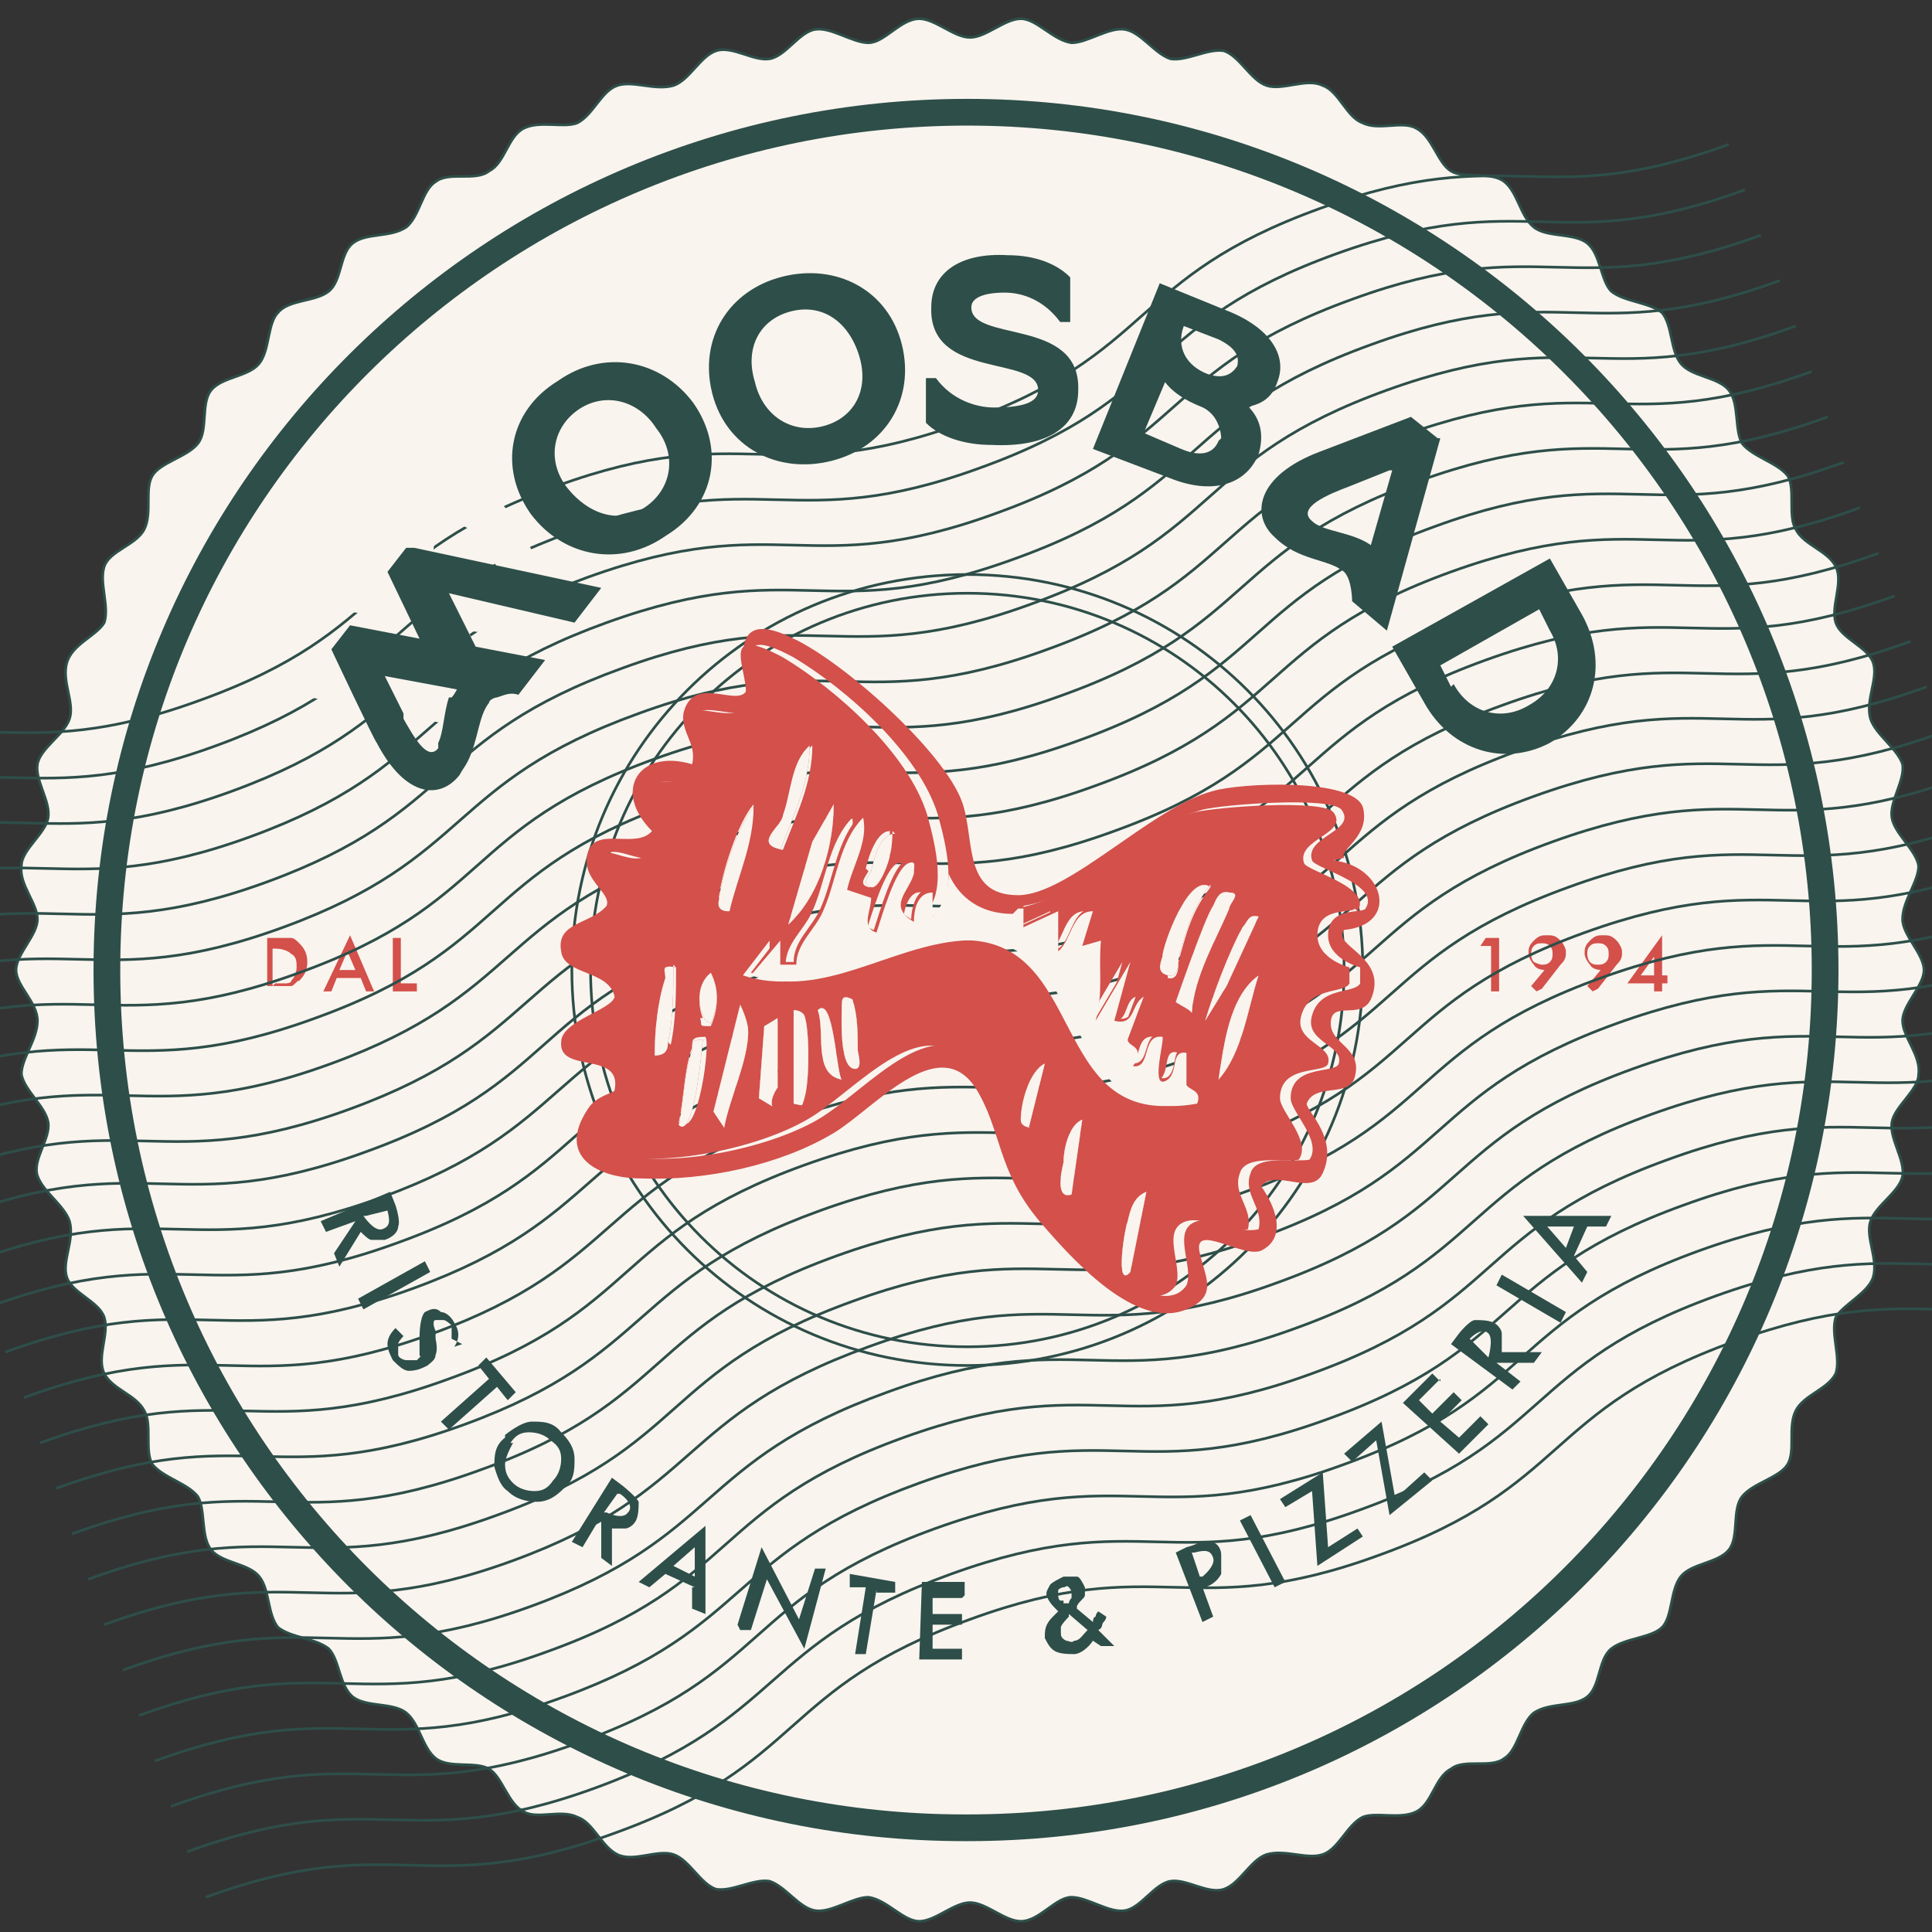 <svg xmlns="http://www.w3.org/2000/svg" version="1.1" xmlns:xlink="http://www.w3.org/1999/xlink" width="7.23" height="7.23"><rect width="100%" height="100%" fill="#333333" stroke="none"/><svg id="SvgjsSvg1017" data-name="Ebene 2" xmlns="http://www.w3.org/2000/svg" xmlns:xlink="http://www.w3.org/1999/xlink" viewBox="0 0 7.23 7.23">
  <defs>
    <style>
      .cls-1, .cls-2, .cls-3 {
        fill: none;
      }

      .cls-4 {
        mask: url(#mask);
      }

      .cls-2, .cls-3, .cls-5 {
        stroke: #2e4e49;
        stroke-miterlimit: 10;
      }

      .cls-2, .cls-5 {
        stroke-width: .01px;
      }

      .cls-6 {
        fill: #f9f4ee;
      }

      .cls-3 {
        stroke-width: .1px;
      }

      .cls-5, .cls-7 {
        fill: #2e4e49;
      }

      .cls-8 {
        fill: #fff;
      }

      .cls-9 {
        fill: #d3504b;
      }

      .cls-10 {
        clip-path: url(#clippath);
      }
    </style>
    <clipPath id="SvgjsClipPath1016">
      <rect class="cls-1" width="7.23" height="7.23"></rect>
    </clipPath>
    <mask id="SvgjsMask1015" x="-.78" y=".53" width="8.8" height="6.58" maskUnits="userSpaceOnUse">
      <g id="SvgjsG1014" data-name="mask0 2090 7149">
        <path class="cls-8" d="M3.62,5.04c.78,0,1.41-.63,1.41-1.41s-.63-1.41-1.41-1.41-1.41.63-1.41,1.41.63,1.41,1.41,1.41Z"></path>
      </g>
    </mask>
  </defs>
  <g id="SvgjsG1013" data-name="Ebene 1">
    <g class="cls-10">
      <g>
        <path class="cls-6" d="M7.2,3.63c0,.06-.08.13-.08.19,0,.06.07.13.06.2,0,.06-.09.12-.1.18-.01.06.05.14.04.2-.01.06-.1.11-.12.17-.02.06.03.14.01.21-.02.06-.11.1-.14.15-.02.06.02.15,0,.21-.03.06-.12.08-.15.14-.03.06,0,.15-.03.2-.03.05-.13.07-.17.12-.04.05-.01.15-.05.2-.04.05-.14.05-.18.1-.04.05-.03.15-.07.19s-.14.04-.19.08c-.05.04-.04.14-.09.18-.05.04-.14.02-.2.06-.05.04-.06.14-.11.17-.05.04-.15,0-.2.04-.06.03-.07.13-.13.16-.06.03-.15,0-.2.02-.06.03-.09.12-.15.14-.06.02-.14-.02-.21,0-.06.02-.1.11-.16.13-.06.02-.14-.04-.2-.03-.06.01-.11.1-.17.11s-.14-.05-.2-.05c-.06,0-.12.09-.19.09-.06,0-.13-.07-.19-.07s-.13.07-.19.07c-.06,0-.12-.08-.19-.09-.06,0-.14.06-.2.05-.06-.01-.11-.09-.17-.11-.06-.01-.14.04-.2.03-.06-.02-.1-.11-.16-.13-.06-.02-.15.03-.21,0s-.09-.12-.15-.14c-.06-.03-.15.01-.2-.02-.06-.03-.08-.13-.13-.16-.05-.03-.15,0-.2-.04-.05-.04-.06-.13-.11-.17-.05-.04-.15-.02-.2-.06-.05-.04-.05-.14-.09-.18-.05-.04-.14-.04-.19-.08-.04-.05-.03-.14-.07-.19-.04-.05-.14-.05-.18-.1-.04-.05-.02-.15-.05-.2-.04-.05-.13-.07-.17-.12-.03-.05,0-.15-.03-.2-.03-.06-.12-.08-.15-.14-.03-.06.02-.15,0-.21s-.12-.09-.14-.15.03-.14.01-.21c-.02-.06-.1-.11-.12-.17s.05-.14.04-.2-.09-.12-.1-.18c0-.06.06-.13.06-.2s-.08-.13-.08-.19.08-.13.08-.19c0-.06-.07-.13-.06-.2,0-.06.09-.12.1-.18s-.05-.14-.04-.2.1-.11.12-.17-.03-.14-.01-.21.11-.1.14-.15c.02-.06-.02-.15,0-.21s.12-.08.15-.14c.03-.06,0-.15.03-.2.03-.05.13-.07.17-.12.04-.05.01-.15.05-.2.04-.05.14-.05.18-.1.04-.05.03-.15.07-.19.04-.05.14-.04.19-.08.05-.04.04-.14.09-.18.05-.04.14-.02.2-.06.05-.04.06-.14.11-.17.05-.04.15,0,.2-.04.06-.03.07-.13.13-.16s.15,0,.2-.02c.06-.03.09-.12.15-.14s.14.02.21,0c.06-.02.1-.11.16-.13.06-.02.14.04.2.03.06-.01.11-.1.17-.11.06-.01.14.05.2.05.06,0,.12-.09.19-.09.06,0,.13.07.19.07s.13-.07.19-.07c.06,0,.12.08.19.09.06,0,.14-.06.2-.05.06.01.11.09.17.11.06.01.14-.04.2-.03.06.02.1.11.16.13.06.02.15-.03.21,0,.06.02.09.12.15.14.06.03.15-.01.2.02.06.03.08.13.13.16.05.03.15,0,.2.04.05.04.06.13.11.17s.15.02.2.06c.05.04.05.14.09.18.05.04.14.04.19.08.04.05.03.14.07.19.04.05.14.05.18.1s.02.15.05.2c.04.05.13.07.17.12.03.05,0,.15.03.2.03.06.12.08.15.14.03.06-.02.15,0,.21.02.06.12.09.14.15.02.06-.03.14-.01.21.02.06.1.11.12.17.01.06-.05.14-.04.2.01.06.09.12.1.18,0,.06-.06.13-.06.2,0,.06.08.13.08.19Z"></path>
        <path class="cls-2" d="M7.2,3.63c0,.06-.08.13-.08.19,0,.06.07.13.06.2,0,.06-.09.12-.1.18-.01.06.05.14.04.2-.01.06-.1.11-.12.17-.02.06.03.14.01.21-.02.06-.11.1-.14.15-.02.06.02.15,0,.21-.03.06-.12.08-.15.14-.03.06,0,.15-.03.2-.03.05-.13.07-.17.12-.04.05-.01.15-.05.2-.04.05-.14.05-.18.1-.04.05-.03.15-.07.19s-.14.04-.19.08c-.05.04-.04.14-.09.18-.05.04-.14.02-.2.06-.05.04-.06.14-.11.17-.05.04-.15,0-.2.04-.06.03-.07.13-.13.16-.06.03-.15,0-.2.02-.06.03-.09.12-.15.14-.06.02-.14-.02-.21,0-.06.02-.1.11-.16.13-.06.02-.14-.04-.2-.03-.06.01-.11.1-.17.11s-.14-.05-.2-.05c-.06,0-.12.09-.19.09-.06,0-.13-.07-.19-.07s-.13.07-.19.07c-.06,0-.12-.08-.19-.09-.06,0-.14.06-.2.05-.06-.01-.11-.09-.17-.11-.06-.01-.14.04-.2.03-.06-.02-.1-.11-.16-.13-.06-.02-.15.03-.21,0s-.09-.12-.15-.14c-.06-.03-.15.01-.2-.02-.06-.03-.08-.13-.13-.16-.05-.03-.15,0-.2-.04-.05-.04-.06-.13-.11-.17-.05-.04-.15-.02-.2-.06-.05-.04-.05-.14-.09-.18-.05-.04-.14-.04-.19-.08-.04-.05-.03-.14-.07-.19-.04-.05-.14-.05-.18-.1-.04-.05-.02-.15-.05-.2-.04-.05-.13-.07-.17-.12-.03-.05,0-.15-.03-.2-.03-.06-.12-.08-.15-.14-.03-.06.02-.15,0-.21s-.12-.09-.14-.15.03-.14.01-.21c-.02-.06-.1-.11-.12-.17s.05-.14.04-.2-.09-.12-.1-.18c0-.06.06-.13.06-.2s-.08-.13-.08-.19.08-.13.08-.19c0-.06-.07-.13-.06-.2,0-.06.09-.12.1-.18s-.05-.14-.04-.2.1-.11.12-.17-.03-.14-.01-.21.11-.1.14-.15c.02-.06-.02-.15,0-.21s.12-.08.15-.14c.03-.06,0-.15.03-.2.03-.05.13-.07.17-.12.04-.05.01-.15.05-.2.04-.05.14-.05.18-.1.04-.05.03-.15.07-.19.04-.05.14-.04.19-.08.05-.04.04-.14.09-.18.05-.04.14-.02.2-.06.05-.04.06-.14.11-.17.05-.04.15,0,.2-.04.06-.03.07-.13.13-.16s.15,0,.2-.02c.06-.03.09-.12.15-.14s.14.02.21,0c.06-.02.1-.11.16-.13.06-.02.14.04.2.03.06-.01.11-.1.17-.11.06-.01.14.05.2.05.06,0,.12-.09.19-.09.06,0,.13.07.19.07s.13-.07.19-.07c.06,0,.12.08.19.09.06,0,.14-.06.2-.05.06.01.11.09.17.11.06.01.14-.04.2-.03.06.02.1.11.16.13.06.02.15-.03.21,0,.06.02.09.12.15.14.06.03.15-.01.2.02.06.03.08.13.13.16.05.03.15,0,.2.04.05.04.06.13.11.17s.15.02.2.06c.05.04.05.14.09.18.05.04.14.04.19.08.04.05.03.14.07.19.04.05.14.05.18.1s.02.15.05.2c.04.05.13.07.17.12.03.05,0,.15.03.2.03.06.12.08.15.14.03.06-.02.15,0,.21.02.06.12.09.14.15.02.06-.03.14-.01.21.02.06.1.11.12.17.01.06-.05.14-.04.2.01.06.09.12.1.18,0,.06-.06.13-.06.2,0,.06.08.13.08.19Z"></path>
        <path class="cls-3" d="M3.62,6.84c1.78,0,3.21-1.44,3.21-3.21S5.39.42,3.62.42.4,1.85.4,3.63s1.44,3.21,3.21,3.21Z"></path>
        <path class="cls-9" d="M5.57,3.54h-.03l.02-.03h.05v.2h-.03v-.17Z"></path>
        <path class="cls-9" d="M5.75,3.71l-.02-.02.05-.06s0,0,0,0h0s-.03,0-.04-.02c-.01-.01-.02-.03-.02-.04,0-.02,0-.03.02-.05s.03-.02.05-.02.03,0,.05.02c.01.01.02.03.02.04,0,.02,0,.03-.02.05l-.07.09h0ZM5.73,3.57s0,.02.01.03c0,0,.02.01.03.01s.02,0,.03-.01.01-.02.01-.03,0-.02-.01-.03-.02-.01-.03-.01-.02,0-.03.01-.01.02-.01.03h0Z"></path>
        <path class="cls-9" d="M5.96,3.71l-.02-.02.05-.06s0,0,0,0h0s-.03,0-.04-.02c-.01-.01-.02-.03-.02-.04,0-.02,0-.03.02-.05s.03-.02.05-.02.03,0,.05.02c.01.01.02.03.02.04,0,.02,0,.03-.02.05l-.07.09h0ZM5.94,3.57s0,.02.01.03.02.01.03.01.02,0,.03-.01.01-.02.01-.03,0-.02-.01-.03-.02-.01-.03-.01-.02,0-.03.01-.01.02-.01.03h0Z"></path>
        <path class="cls-9" d="M6.22,3.65h.02v.03h-.02v.03h-.03v-.03h-.1l.13-.18v.16ZM6.19,3.65v-.07l-.05.07h.05Z"></path>
        <path class="cls-9" d="M1,3.71v-.2h.04s.04,0,.05,0c.01,0,.02.01.03.02.02.02.03.04.03.07s-.01.05-.03.07c-.01,0-.02.02-.03.02-.01,0-.03,0-.05,0h-.04,0ZM1.03,3.68h.01s.02,0,.03,0c0,0,.02,0,.02-.01.01-.01.02-.03.02-.05s0-.04-.02-.05c-.01-.01-.03-.02-.06-.02h-.01v.14Z"></path>
        <path class="cls-9" d="M1.34,3.66h-.08l-.02.05h-.03l.1-.21.09.21h-.03l-.02-.05h0ZM1.33,3.63l-.03-.07-.03.07h.06Z"></path>
        <path class="cls-9" d="M1.5,3.51v.17h.06v.03h-.09v-.2h.03Z"></path>
        <path class="cls-2" d="M3.62,5.11c.82,0,1.48-.66,1.48-1.48s-.66-1.48-1.48-1.48-1.48.66-1.48,1.48.66,1.48,1.48,1.48Z"></path>
        <g class="cls-4">
          <g>
            <path class="cls-2" d="M-.78,2.86c.71-.26.82.02,1.53-.24.72-.26.61-.54,1.33-.8.71-.26.82.02,1.53-.24.72-.26.61-.54,1.33-.8.72-.26.82.02,1.53-.24"></path>
            <path class="cls-2" d="M-.72,3.03c.71-.26.82.02,1.53-.24.71-.26.61-.54,1.33-.8.71-.26.82.02,1.53-.24.72-.26.61-.54,1.33-.8.72-.26.82.02,1.53-.24"></path>
            <path class="cls-2" d="M-.66,3.2c.71-.26.82.02,1.53-.24.71-.26.61-.54,1.33-.8s.82.02,1.53-.24c.72-.26.61-.54,1.33-.8.71-.26.82.02,1.53-.24"></path>
            <path class="cls-2" d="M-.59,3.37c.71-.26.82.02,1.53-.24.71-.26.61-.54,1.33-.8s.82.02,1.53-.24c.72-.26.61-.54,1.33-.8.71-.26.82.02,1.53-.24"></path>
            <path class="cls-2" d="M-.53,3.54c.71-.26.82.02,1.53-.24.71-.26.61-.54,1.33-.8.71-.26.82.02,1.53-.24.72-.26.61-.54,1.33-.8s.82.02,1.53-.24"></path>
            <path class="cls-2" d="M-.47,3.71c.71-.26.82.02,1.53-.24.71-.26.61-.54,1.33-.8.71-.26.82.02,1.53-.24.72-.26.61-.54,1.33-.8.72-.26.82.02,1.53-.24"></path>
            <path class="cls-2" d="M-.41,3.88c.71-.26.82.02,1.53-.24.72-.26.61-.54,1.33-.8s.82.02,1.53-.24c.72-.26.61-.54,1.33-.8.72-.26.82.02,1.53-.24"></path>
            <path class="cls-2" d="M-.35,4.05c.71-.26.82.02,1.53-.24.72-.26.61-.54,1.33-.8.71-.26.82.02,1.53-.24.72-.26.61-.54,1.33-.8.71-.26.82.02,1.53-.24"></path>
            <path class="cls-2" d="M-.29,4.22c.71-.26.82.02,1.53-.24.71-.26.61-.54,1.33-.8.72-.26.82.02,1.53-.24.72-.26.61-.54,1.33-.8.72-.26.82.02,1.53-.24"></path>
            <path class="cls-2" d="M-.22,4.39c.71-.26.82.02,1.53-.24.71-.26.61-.54,1.33-.8.72-.26.82.02,1.53-.24.72-.26.61-.54,1.33-.8s.82.02,1.53-.24"></path>
            <path class="cls-2" d="M-.16,4.55c.71-.26.82.02,1.53-.24.72-.26.61-.54,1.33-.8.72-.26.82.02,1.53-.24.72-.26.61-.54,1.33-.8s.82.02,1.53-.24"></path>
            <path class="cls-2" d="M-.1,4.72c.71-.26.82.02,1.53-.24.71-.26.61-.54,1.33-.8s.82.02,1.53-.24c.72-.26.61-.54,1.33-.8.71-.26.82.02,1.53-.24"></path>
            <path class="cls-2" d="M-.04,4.89c.71-.26.82.02,1.53-.24.72-.26.61-.54,1.33-.8s.82.02,1.53-.24c.72-.26.61-.54,1.33-.8.72-.26.82.02,1.53-.24"></path>
            <path class="cls-2" d="M.02,5.06c.71-.26.82.02,1.53-.24.71-.26.61-.54,1.33-.8.72-.26.82.02,1.53-.24.72-.26.61-.54,1.33-.8s.82.02,1.53-.24"></path>
            <path class="cls-2" d="M.09,5.23c.71-.26.82.02,1.53-.24.71-.26.61-.54,1.33-.8.72-.26.82.02,1.53-.24.72-.26.61-.54,1.33-.8s.82.02,1.53-.24"></path>
            <path class="cls-2" d="M.15,5.4c.71-.26.82.02,1.53-.24.72-.26.61-.54,1.33-.8.72-.26.82.02,1.53-.24.72-.26.61-.54,1.33-.8.71-.26.82.02,1.53-.24"></path>
            <path class="cls-2" d="M.21,5.57c.71-.26.82.02,1.53-.24.71-.26.61-.54,1.33-.8s.82.02,1.53-.24c.72-.26.61-.54,1.33-.8.72-.26.82.02,1.53-.24"></path>
            <path class="cls-2" d="M.27,5.74c.71-.26.82.02,1.53-.24.72-.26.61-.54,1.33-.8s.82.02,1.53-.24c.72-.26.61-.54,1.33-.8.72-.26.82.02,1.53-.24"></path>
            <path class="cls-2" d="M.33,5.91c.71-.26.82.02,1.53-.24.72-.26.61-.54,1.33-.8.71-.26.82.02,1.53-.24.72-.26.61-.54,1.33-.8.72-.26.82.02,1.53-.24"></path>
            <path class="cls-2" d="M.39,6.08c.71-.26.82.02,1.53-.24.71-.26.61-.54,1.33-.8.71-.26.82.02,1.53-.24.72-.26.61-.54,1.33-.8.72-.26.82.02,1.53-.24"></path>
            <path class="cls-2" d="M.46,6.25c.71-.26.82.02,1.53-.24s.61-.54,1.33-.8c.71-.26.82.02,1.53-.24.72-.26.61-.54,1.33-.8.72-.26.82.02,1.53-.24"></path>
            <path class="cls-2" d="M.52,6.42c.71-.26.82.02,1.53-.24.72-.26.61-.54,1.33-.8.72-.26.82.02,1.53-.24.72-.26.61-.54,1.33-.8.71-.26.82.02,1.53-.24"></path>
            <path class="cls-2" d="M.58,6.59c.71-.26.82.02,1.53-.24.71-.26.61-.54,1.33-.8.72-.26.82.02,1.53-.24.72-.26.61-.54,1.33-.8.71-.26.82.02,1.53-.24"></path>
            <path class="cls-2" d="M.64,6.76c.71-.26.82.02,1.53-.24.72-.26.61-.54,1.33-.8.72-.26.82.02,1.53-.24.72-.26.61-.54,1.33-.8.72-.26.82.02,1.53-.24"></path>
            <path class="cls-2" d="M.7,6.93c.71-.26.82.02,1.53-.24.71-.26.61-.54,1.33-.8.72-.26.82.02,1.53-.24.72-.26.61-.54,1.33-.8.72-.26.82.02,1.53-.24"></path>
            <path class="cls-2" d="M.77,7.1c.71-.26.82.02,1.53-.24.72-.26.61-.54,1.33-.8.71-.26.82.02,1.53-.24.72-.26.61-.54,1.33-.8.72-.26.82.02,1.53-.24"></path>
          </g>
        </g>
        <path class="cls-2" d="M3.62,5.04c.78,0,1.41-.63,1.41-1.41s-.63-1.41-1.41-1.41-1.41.63-1.41,1.41.63,1.41,1.41,1.41Z"></path>
        <path class="cls-9" d="M5.08,3.41c.06-.09-.19-.15-.2-.18-.03-.09.17-.11.11-.19-.04-.05-.44-.02-.52,0-.24.07-.42.32-.67.36v.07s.13-.06.13-.06v.15c.05-.03.05-.15.13-.15l-.04.13.07-.02c0,.11.01.19-.02.3l.13-.22-.06.22c.09.02.06-.07.11-.09l-.06.16s.07.02.02.1c.07,0,.03-.12.11-.11,0,0-.05.2.02.16.04-.03.01-.12.07-.1,0,.04,0,.08,0,.12,0,.01.06.02.04.07-.54.1-.37-.65-.88-.61-.27.02-.52.22-.79.13l.1-.13v.09h.06c0-.08.07-.13.1-.2.05-.11.06-.26.15-.35.01.09-.05.18-.06.27l.09.03s-.05.11.02.13c.02-.06.07-.24.12-.26.04,0,.03.02.02.04-.02.07-.1.12,0,.18,0-.04.02-.12.07-.11v.09c.1-.08.05-.27.02-.38-.07-.23-.34-.47-.54-.59-.28-.15-.09.1-.15.19-.04.05-.18-.02-.21.02-.04.06.06.13.02.22-.04.07-.19,0-.22.07-.02.03.09.12.08.19-.04.15-.2-.03-.24.07-.03.06.18.14.04.24-.04.03-.11.03-.14.08,0,.02.35.11.17.26-.04.04-.11.04-.15.09.08.02.25.08.19.19-.02.05-.25.19-.05.24.21.05.56-.02.75-.13.18-.1.46-.46.63-.16.09.17.08.31.21.48.07.09.43.46.54.3.03-.07-.06-.21.04-.24.07-.02.15.05.23.03.02-.08-.06-.13-.03-.21.02-.07.16-.04.22-.05.05-.07-.07-.18-.07-.23,0-.13.17-.09.18-.13.02-.07-.13-.08-.1-.18.03-.11.16-.08.18-.12v-.06s-.12-.03-.12-.12c0-.11.13-.08.14-.1h0ZM3.24,3.25s.03-.14.09-.14c0,.03,0,.06-.01.09,0,.02-.04.13-.07.12-.04-.01-.01-.04,0-.06h0ZM2.95,3.46l.09-.31.08-.14c0,.15-.05.34-.17.45h0ZM2.94,3.05c.03-.08.03-.2.1-.26,0,.14-.06.26-.11.39-.12-.02,0-.09,0-.13ZM2.69,3.36c.01-.09.07-.28.13-.35,0,.14-.06.26-.09.39-.05,0-.04,0-.03-.04h0ZM2.5,3.9s-.01.05-.05.05c0-.09.01-.2.04-.29,0-.03-.02-.05.04-.04,0,.09,0,.2-.02.29ZM2.54,4.2c.02-.09.02-.2.05-.28,0-.03,0-.04.05-.04.02.03-.03.38-.09.32h0ZM2.63,3.81c-.02-.05-.02-.12.03-.16.03.06.03.12,0,.19-.05,0-.03,0-.04-.03ZM2.8,3.86c0,.11-.07.25-.09.36l-.04-.06.1-.4s.03.06.03.1ZM2.91,4.07s-.03.04-.02.07l-.05-.03.02-.27.05-.03v.27ZM3.01,4.11s0,.03-.04.02v-.35s.03,0,.04.02c.02.05.02.25,0,.31ZM3.06,3.78c.06-.06.07.24.09.26-.11-.02-.06-.18-.09-.26ZM3.2,4c-.06,0-.05-.19-.05-.23,0-.03,0-.05.04-.03.02.06.02.13.02.19,0,.01.02.07-.01.07h0ZM3.86,4.22s-.04,0-.04-.03c0-.06.03-.18.09-.21l-.06.24h0ZM4.01,4.47c-.06.02-.04-.08-.03-.12,0-.05.02-.14.07-.16l-.04.28ZM4.23,4.76c-.06.07-.02-.17-.01-.19.01-.04.02-.09.07-.11l-.06.3h0ZM4.37,3.65s-.03-.04-.02-.07c0-.04.1-.32.18-.26-.07.09-.09.17-.12.28,0,.02,0,.07-.04.06ZM4.45,3.78l-.05-.03s.11-.32.14-.36c.01-.02.02-.06.06-.05.05,0,0,.04,0,.06-.05.12-.13.25-.14.39h0ZM4.56,4.04c.02-.13.04-.31.15-.39-.04.12-.06.29-.15.39ZM4.59,3.69l-.08.13c.03-.1.09-.26.14-.35.02-.02.02-.05.06-.04l-.12.26h0Z"></path>
        <path class="cls-9" d="M4.99,3.22c.19.02.25.24.04.26-.05.06.17.1.1.26-.04.08-.15,0-.15.09,0,.08.12.09.09.2-.02.08-.15.02-.18.1,0,.03.12.13.06.26-.04.09-.18-.02-.23.05.05.07.1.19,0,.24-.07.03-.26-.11-.23.01.02.09.07.16-.05.21-.19.08-.43-.19-.55-.33-.16-.19-.14-.34-.24-.5-.14-.21-.38.08-.53.17-.2.12-.48.18-.72.17-.16,0-.32-.08-.2-.26.03-.05.1-.06.1-.07.03-.15-.21-.06-.2-.18,0-.08.19-.12.2-.17-.02-.1-.19-.08-.2-.17-.02-.11.11-.1.17-.17.02-.05-.1-.1-.07-.2.03-.1.18-.01.24-.08-.15-.15-.05-.31.15-.25.02-.08-.05-.13-.03-.2.04-.13.19-.02.23-.07.02-.03-.1-.34.18-.2.19.09.56.42.63.61.05.14,0,.35.21.35.19,0,.5-.33.73-.39.1-.03.52-.05.56.06.03.11-.09.16-.07.19h0ZM3.49,3.43c.1-.08.05-.27.02-.38-.07-.23-.34-.47-.54-.59-.28-.15-.09.1-.15.19-.04.05-.18-.02-.21.02-.04.06.06.13.02.22-.04.07-.19,0-.22.07-.02.03.09.12.08.19-.04.15-.2-.03-.24.07-.03.06.18.14.04.24-.04.03-.11.03-.14.08,0,.02.35.11.17.26-.04.04-.11.04-.15.09.08.02.25.08.19.19-.02.05-.25.19-.05.24.21.05.56-.02.75-.13.19-.11.46-.46.63-.16.09.17.08.31.21.48.07.09.43.46.54.3.03-.07-.06-.21.04-.24.07-.02.15.05.23.03.02-.08-.06-.13-.03-.21.02-.07.16-.04.22-.05.05-.07-.07-.18-.07-.23,0-.13.17-.09.18-.13.02-.07-.13-.08-.1-.18.03-.11.16-.08.18-.12v-.06s-.12-.03-.12-.12c0-.11.13-.08.14-.1.06-.09-.19-.15-.2-.18-.03-.09.17-.11.11-.19-.04-.05-.44-.02-.52,0-.24.07-.42.32-.67.36v.07s.13-.06.13-.06v.15c.05-.03.05-.15.13-.15l-.04.13.07-.02c0,.11.01.19-.02.3l.13-.22-.06.22c.09.02.06-.07.11-.09l-.06.16s.07.02.02.1c.07,0,.03-.12.11-.11,0,0-.05.2.02.16.04-.03.01-.12.07-.1,0,.04,0,.08,0,.12,0,.01.06.02.04.07-.54.1-.37-.65-.88-.61-.27.02-.52.22-.79.13l.1-.13v.09h.06c0-.08.07-.13.1-.2.05-.11.06-.26.15-.35.01.09-.05.18-.06.27l.09.03s-.05.11.02.13c.02-.06.07-.24.12-.26.04,0,.03.02.02.04-.02.07-.1.12,0,.18,0-.04.02-.12.07-.11v.09h0Z"></path>
        <path class="cls-9" d="M2.71,4.22l-.04-.06.1-.4s.03.06.03.1c0,.11-.07.25-.09.36Z"></path>
        <path class="cls-9" d="M4.45,3.78l-.05-.03s.11-.32.14-.36c.01-.02.02-.06.06-.05.05,0,0,.04,0,.06-.05.12-.13.25-.14.39h0Z"></path>
        <path class="cls-9" d="M2.95,3.46l.09-.31.08-.14c0,.15-.05.34-.17.45h0Z"></path>
        <path class="cls-9" d="M2.93,3.18c-.12-.02,0-.09,0-.13.03-.08.03-.2.1-.26,0,.14-.06.26-.11.39Z"></path>
        <path class="cls-9" d="M4.53,3.31c-.07.09-.09.17-.12.28,0,.02,0,.07-.04.06s-.03-.04-.02-.07c0-.04.1-.32.18-.26Z"></path>
        <path class="cls-9" d="M2.97,3.78s.03,0,.04.02c.02.05.02.25,0,.31-.01.03,0,.03-.04.02v-.35Z"></path>
        <path class="cls-9" d="M2.72,3.41s-.04,0-.03-.04c.01-.09.07-.28.13-.35,0,.14-.06.26-.09.39h0Z"></path>
        <path class="cls-9" d="M2.91,3.8v.27s-.03.04-.02.07l-.05-.03.02-.27.05-.03Z"></path>
        <path class="cls-9" d="M4.56,4.04c.02-.13.04-.31.15-.39-.04.12-.06.29-.15.39Z"></path>
        <path class="cls-9" d="M2.52,3.61c0,.09,0,.2-.02.29,0,.03-.01.05-.05.05,0-.09.01-.2.04-.29,0-.03-.02-.05.04-.04Z"></path>
        <path class="cls-9" d="M2.63,3.89s-.03.38-.09.32c.02-.09.02-.2.05-.28,0-.03,0-.04.05-.04h0Z"></path>
        <path class="cls-9" d="M4.71,3.43l-.12.26-.08.13c.03-.1.09-.26.14-.35.02-.02.02-.05.06-.04h0Z"></path>
        <path class="cls-9" d="M4.23,4.76c-.06.07-.02-.17-.01-.19.01-.04.02-.09.07-.11l-.06.3h0Z"></path>
        <path class="cls-9" d="M3.19,3.74c.02.06.02.13.02.19,0,.01.02.07-.01.07-.06,0-.05-.19-.05-.23,0-.03,0-.05.04-.03h0Z"></path>
        <path class="cls-9" d="M3.15,4.04c-.11-.02-.06-.18-.09-.26.06-.06.07.24.09.26Z"></path>
        <path class="cls-9" d="M3.34,3.11s0,.06-.01.09c0,.02-.04.13-.07.12-.04-.01-.01-.04,0-.06.01-.04.03-.14.09-.14h0Z"></path>
        <path class="cls-9" d="M4.01,4.47c-.06.02-.04-.08-.03-.12,0-.05.02-.14.07-.16l-.04.28Z"></path>
        <path class="cls-9" d="M3.86,4.22s-.04,0-.04-.03c0-.06.03-.18.09-.21l-.06.24h0Z"></path>
        <path class="cls-9" d="M2.67,3.83s-.03,0-.04-.03c-.02-.05-.02-.12.03-.16.03.06.03.12,0,.19Z"></path>
        <path class="cls-6" d="M3.79,3.42c-.12,0-.2-.06-.24-.15,0,.06-.02.12-.06.16v-.09c-.06,0-.07.07-.07.11-.1-.06-.02-.11,0-.18,0-.03.01-.05-.02-.04-.05.02-.1.2-.12.26-.06-.02-.02-.08-.02-.13l-.09-.03c.02-.09.08-.18.06-.27-.09.09-.1.24-.15.35-.03.07-.1.12-.1.2h-.06v-.09s-.11.13-.11.13c.27.09.52-.11.79-.13.51-.04.34.71.88.61.02-.05-.03-.05-.04-.07,0-.04,0-.08,0-.12-.06-.01-.03.07-.07.1-.07.05-.01-.15-.02-.16-.08-.01-.04.12-.11.11.05-.08-.02-.07-.02-.1l.06-.16c-.05.03-.03.11-.11.09l.06-.22-.13.22c.03-.11.01-.19.02-.3l-.07.02.04-.13c-.08,0-.08.11-.13.15v-.15l-.13.06v-.07s0,0-.02,0h0Z"></path>
        <path class="cls-6" d="M2.71,4.22l-.04-.06.1-.4s.03.06.03.1c0,.11-.07.25-.09.36Z"></path>
        <path class="cls-6" d="M4.45,3.78l-.05-.03s.11-.32.14-.36c.01-.02.02-.06.06-.05.05,0,0,.04,0,.06-.05.12-.13.25-.14.39h0Z"></path>
        <path class="cls-6" d="M2.95,3.46l.09-.31.08-.14c0,.15-.05.34-.17.45h0Z"></path>
        <path class="cls-6" d="M2.93,3.18c-.12-.02,0-.09,0-.13.03-.08.03-.2.1-.26,0,.14-.06.26-.11.39Z"></path>
        <path class="cls-6" d="M4.53,3.31c-.07.09-.09.17-.12.28,0,.02,0,.07-.04.06s-.03-.04-.02-.07c0-.04.1-.32.18-.26Z"></path>
        <path class="cls-6" d="M2.97,3.78s.03,0,.04.02c.02.05.02.25,0,.31-.01.03,0,.03-.04.02v-.35Z"></path>
        <path class="cls-6" d="M2.72,3.41s-.04,0-.03-.04c.01-.09.07-.28.13-.35,0,.14-.06.26-.09.39h0Z"></path>
        <path class="cls-6" d="M2.91,3.8v.27s-.03.04-.02.07l-.05-.03.02-.27.05-.03Z"></path>
        <path class="cls-6" d="M4.56,4.04c.02-.13.04-.31.15-.39-.04.12-.06.29-.15.39Z"></path>
        <path class="cls-6" d="M2.52,3.61c0,.09,0,.2-.02.29,0,.03-.01.05-.05.05,0-.09.01-.2.04-.29,0-.03-.02-.05.04-.04Z"></path>
        <path class="cls-6" d="M2.63,3.89s-.03.38-.09.32c.02-.09.02-.2.05-.28,0-.03,0-.04.05-.04h0Z"></path>
        <path class="cls-6" d="M4.71,3.43l-.12.26-.08.13c.03-.1.09-.26.14-.35.02-.02.02-.05.06-.04h0Z"></path>
        <path class="cls-6" d="M4.23,4.76c-.06.07-.02-.17-.01-.19.01-.04.02-.09.07-.11l-.06.3h0Z"></path>
        <path class="cls-6" d="M3.19,3.74c.02.06.02.13.02.19,0,.01.02.07-.01.07-.06,0-.05-.19-.05-.23,0-.03,0-.05.04-.03h0Z"></path>
        <path class="cls-6" d="M3.15,4.04c-.11-.02-.06-.18-.09-.26.06-.06.07.24.09.26Z"></path>
        <path class="cls-6" d="M3.34,3.11s0,.06-.01.09c0,.02-.04.13-.07.12-.04-.01-.01-.04,0-.06.01-.04.03-.14.09-.14h0Z"></path>
        <path class="cls-6" d="M4.01,4.47c-.06.02-.04-.08-.03-.12,0-.05.02-.14.07-.16l-.04.28Z"></path>
        <path class="cls-6" d="M3.86,4.22s-.04,0-.04-.03c0-.06.03-.18.09-.21l-.06.24h0Z"></path>
        <path class="cls-6" d="M2.67,3.83s-.03,0-.04-.03c-.02-.05-.02-.12.03-.16.03.06.03.12,0,.19Z"></path>
        <path class="cls-7" d="M1.35,4.61l-.08.13-.02-.05.08-.12h0s-.11.04-.11.04l-.02-.04.26-.11.02.05s.02.06.01.08c0,.02-.02.04-.05.05-.02,0-.04,0-.05,0s-.03-.02-.04-.03h0ZM1.36,4.55h0s.04.06.07.05c.03-.01.03-.03.02-.07h0s-.08.02-.08.02h0Z"></path>
        <path class="cls-7" d="M1.61,4.76l-.25.14-.02-.04.25-.14.02.04h0Z"></path>
        <path class="cls-7" d="M1.73,5.03l-.04-.02s0-.02,0-.03c0,0,0-.02,0-.02,0,0-.02-.02-.03-.02,0,0-.02,0-.03,0-.01,0-.01.02,0,.04v.03s.01.04,0,.06c0,.02-.02.03-.03.04-.02.01-.04.02-.07.02-.02,0-.04-.02-.06-.04-.01-.02-.02-.04-.02-.06,0-.02.01-.04.03-.06l.03.03s-.02.02-.02.03c0,.01,0,.03,0,.04,0,.01.02.02.03.02.01,0,.02,0,.04,0,0,0,0,0,.01-.01s0,0,0-.01c0,0,0-.01,0-.02s0-.01,0-.02v-.03s0-.07.02-.09c.02-.01.04-.02.06,0,.02,0,.04.02.05.04.02.03.02.06,0,.09h0Z"></path>
        <path class="cls-7" d="M1.86,5.19l-.18.16-.03-.03.18-.16-.04-.05.03-.03.11.13-.03.03-.04-.05Z"></path>
        <path class="cls-7" d="M1.89,5.37s.06-.05.1-.05c.04,0,.08,0,.11.04.03.03.05.06.05.1,0,.04,0,.08-.04.11-.03.03-.06.05-.1.05s-.08-.01-.11-.04c-.03-.02-.04-.06-.05-.09,0-.04,0-.08.04-.11h0ZM1.92,5.4s-.03.05-.03.08c0,.03.01.05.03.07.02.02.05.03.08.03.03,0,.05-.01.07-.04.02-.02.03-.05.03-.08,0-.03-.01-.05-.04-.07-.02-.02-.05-.03-.08-.03-.03,0-.05.01-.07.04Z"></path>
        <path class="cls-7" d="M2.29,5.71v.15s-.04-.03-.04-.03v-.14s-.01,0-.01,0l-.06.1-.04-.02.15-.24.04.03s.05.04.06.06c0,.02,0,.05-.01.07-.01.02-.03.03-.04.03s-.04,0-.05,0h0ZM2.26,5.66h.01s.06.03.08,0c.02-.02,0-.05-.03-.07h-.01s-.05.07-.05.07Z"></path>
        <path class="cls-7" d="M2.6,5.94l-.11-.05-.06.05-.04-.02.25-.21v.33s-.05-.02-.05-.02v-.08ZM2.6,5.89v-.1s-.08.07-.08.07l.08.04Z"></path>
        <path class="cls-7" d="M2.76,6.08l.09-.29.14.27.06-.19h.04s-.08.3-.08.3l-.14-.26-.06.19h-.04Z"></path>
        <path class="cls-7" d="M3.28,5.95l-.04.24h-.04s.04-.25.04-.25h-.06s0-.05,0-.05l.17.03v.04s-.07,0-.07,0h0Z"></path>
        <path class="cls-7" d="M3.6,5.98h-.11s0,.06,0,.06h.11s0,.04,0,.04h-.11s0,.09,0,.09h.11s0,.04,0,.04h-.16s.01-.29.01-.29h.16s0,.05,0,.05h0Z"></path>
        <path class="cls-7" d="M4.03,6.02l.06.05h0s0-.02.01-.02c0,0,0-.01.01-.02l.03.02s0,.01-.01.02,0,.02-.02.03l.06.06h-.05s-.03-.02-.03-.02c-.02.03-.05.05-.07.05-.02,0-.05,0-.07-.01-.02-.01-.03-.03-.04-.05,0-.03,0-.05.03-.08l.02-.02s0,0,0,0c0,0,0,0,0,0-.02-.02-.03-.03-.04-.05s0-.03.01-.05c.01-.01.03-.02.05-.03.02,0,.04,0,.05,0s.02.02.03.04c0,.01,0,.02,0,.03,0,.01-.02.02-.03.04h0ZM4,6.05h0s-.03.03-.03.04c0,0,0,.02,0,.02,0,.01,0,.02.02.03.01,0,.02.01.03,0,.02,0,.03-.02.05-.04l-.07-.06h0ZM4,6h0s0-.01.01-.02c0,0,0,0,0,0,0,0,0-.01,0-.02,0,0,0-.01-.01-.02s-.01,0-.02,0c0,0-.01,0-.02.01,0,0,0,.01,0,.02,0,0,0,.02.01.02h.01s0,.01,0,.01h0Z"></path>
        <path class="cls-7" d="M4.5,5.94l.04.11-.04.02-.1-.26.04-.02s.04-.01.05-.02c.01,0,.03,0,.04,0,.02,0,.04.02.04.05,0,.02,0,.05,0,.07-.01.02-.03.04-.06.05h-.02ZM4.49,5.9h.01s.05-.04.04-.07c-.01-.03-.03-.03-.07-.02h-.01s.03.09.03.09h0Z"></path>
        <path class="cls-7" d="M4.68,5.67l.13.25-.04.02-.13-.25.04-.02Z"></path>
        <path class="cls-7" d="M4.97,5.79l.11-.07.02.03-.17.11-.02-.28-.1.06-.02-.03.16-.1.02.28h0Z"></path>
        <path class="cls-7" d="M5.23,5.6l.1-.09.03.03-.16.13-.05-.28-.09.08-.03-.03.14-.12.05.28h0Z"></path>
        <path class="cls-7" d="M5.39,5.16l-.08.08.05.05.08-.08.03.03-.08.08.07.06.08-.08.03.03-.11.11-.21-.19.11-.11.03.03h0Z"></path>
        <path class="cls-7" d="M5.62,5.06h.15l-.03.04h-.14s0,0,0,0l.09.07-.03.03-.23-.17.03-.04s.04-.05.06-.05c.02,0,.05,0,.07.01.02.01.03.03.03.04,0,.02,0,.04,0,.05h0ZM5.57,5.08h0s.02-.07,0-.09c-.02-.02-.05,0-.07.02h0s.07.07.07.07h0Z"></path>
        <path class="cls-7" d="M5.62,4.77l.24.14-.02.04-.24-.14.02-.04Z"></path>
        <path class="cls-7" d="M5.94,4.59l-.05.11.05.06-.02.04-.22-.25h.33s-.02.04-.02.04h-.08ZM5.9,4.59h-.11l.07.08.03-.08h0Z"></path>
        <path class="cls-6" d="M1.11,2.58l.09-.14.48.1-.12-.22-.25-.03.09-.14h.08c-.02-.06,0-.14.05-.22.12-.18.32-.13.41.04l.18.32-.07.11-.3-.04.15.27-.07.11-.72-.14h0ZM1.91,2.21l-.08-.14c-.06-.11-.14-.14-.19-.07-.03.05-.02.1.02.18l.25.04Z"></path>
        <path class="cls-5" d="M1.99,1.92c-.12-.17-.08-.38.1-.49.17-.12.38-.08.5.08.12.17.08.38-.1.49-.17.12-.38.08-.5-.08ZM2.42,1.9c.1-.07.12-.2.04-.3-.07-.11-.2-.14-.3-.07-.1.07-.12.2-.04.3s.2.14.3.07Z"></path>
        <path class="cls-5" d="M2.67,1.47c-.05-.2.06-.38.26-.43.2-.05.39.05.44.25.05.2-.06.38-.26.43-.2.05-.39-.05-.44-.25ZM3.08,1.6c.12-.03.18-.14.14-.27s-.14-.2-.26-.17-.18.14-.14.27c.03.13.14.2.26.17Z"></path>
        <path class="cls-5" d="M4,1.04v.16s-.03,0-.03,0c-.06-.08-.14-.11-.21-.11-.08,0-.13.02-.13.06,0,.14.41.04.4.31,0,.14-.12.21-.32.2-.1,0-.19-.03-.24-.08v-.16s.03,0,.03,0c.06.08.15.11.22.11.11,0,.17-.02.17-.07,0-.14-.41-.04-.4-.31,0-.13.11-.2.28-.19.1,0,.18.03.23.08h0Z"></path>
        <path class="cls-7" d="M4.67,1.52c.05.05.06.11.04.18-.05.12-.18.15-.33.09l-.29-.11.25-.62.27.11c.14.06.21.16.17.26-.02.06-.06.08-.1.09h0ZM4.57,1.64s0-.09-.08-.12c-.05-.02-.1-.05-.13-.09l-.08.19.14.06c.07.03.12.02.14-.03h0ZM4.52,1.4c.06.02.09,0,.11-.03.01-.04-.01-.07-.07-.1l-.13-.05c-.03.08.01.15.09.18h0Z"></path>
        <path class="cls-7" d="M5.39,1.64l-.2.72-.13-.11s0-.08-.03-.11c-.06-.05-.17-.04-.26-.13-.09-.08-.07-.23.17-.32l.34-.13.1.08ZM5.2,1.76l-.15.06c-.08.03-.2.08-.14.13.04.04.15.04.22.09l.08-.28h0Z"></path>
        <path class="cls-7" d="M5.8,2.78c-.17.09-.37.03-.47-.15l-.12-.21.59-.33.12.21c.1.18.05.38-.12.48h0ZM5.44,2.56c.06.11.18.14.28.08.11-.06.14-.18.08-.28l-.04-.08-.37.21.04.08h0Z"></path>
        <path class="cls-7" d="M1.52,2.05s0,0,0,0l-.07.09s0,0,0,0l.12.25-.26-.05s0,0,0,0l-.07.09s0,0,0,0c0,0,.16.34.17.35.11.21.24.21.31.12.01-.02.02-.03.03-.05.04-.08.04-.17.08-.22,0-.01.02-.02.03-.02.03-.01.05-.02.08-.01h0l.1-.13-.26-.05-.1-.2s0,0,0,0c0,0,.47.11.47.11l.1-.13-.7-.15h0ZM1.68,2.61c-.02.06-.02.13-.04.17,0,0,0,.01,0,.02-.04.05-.09-.04-.13-.11,0,0,0,0,0,0,0,0,0-.01,0-.02l-.07-.14s0,0,0,0l.27.05s-.01.02-.02.03h0Z"></path>
      </g>
    </g>
  </g>
</svg><style>@media (prefers-color-scheme: light) { :root { filter: none; } }
@media (prefers-color-scheme: dark) { :root { filter: none; } }
</style></svg>